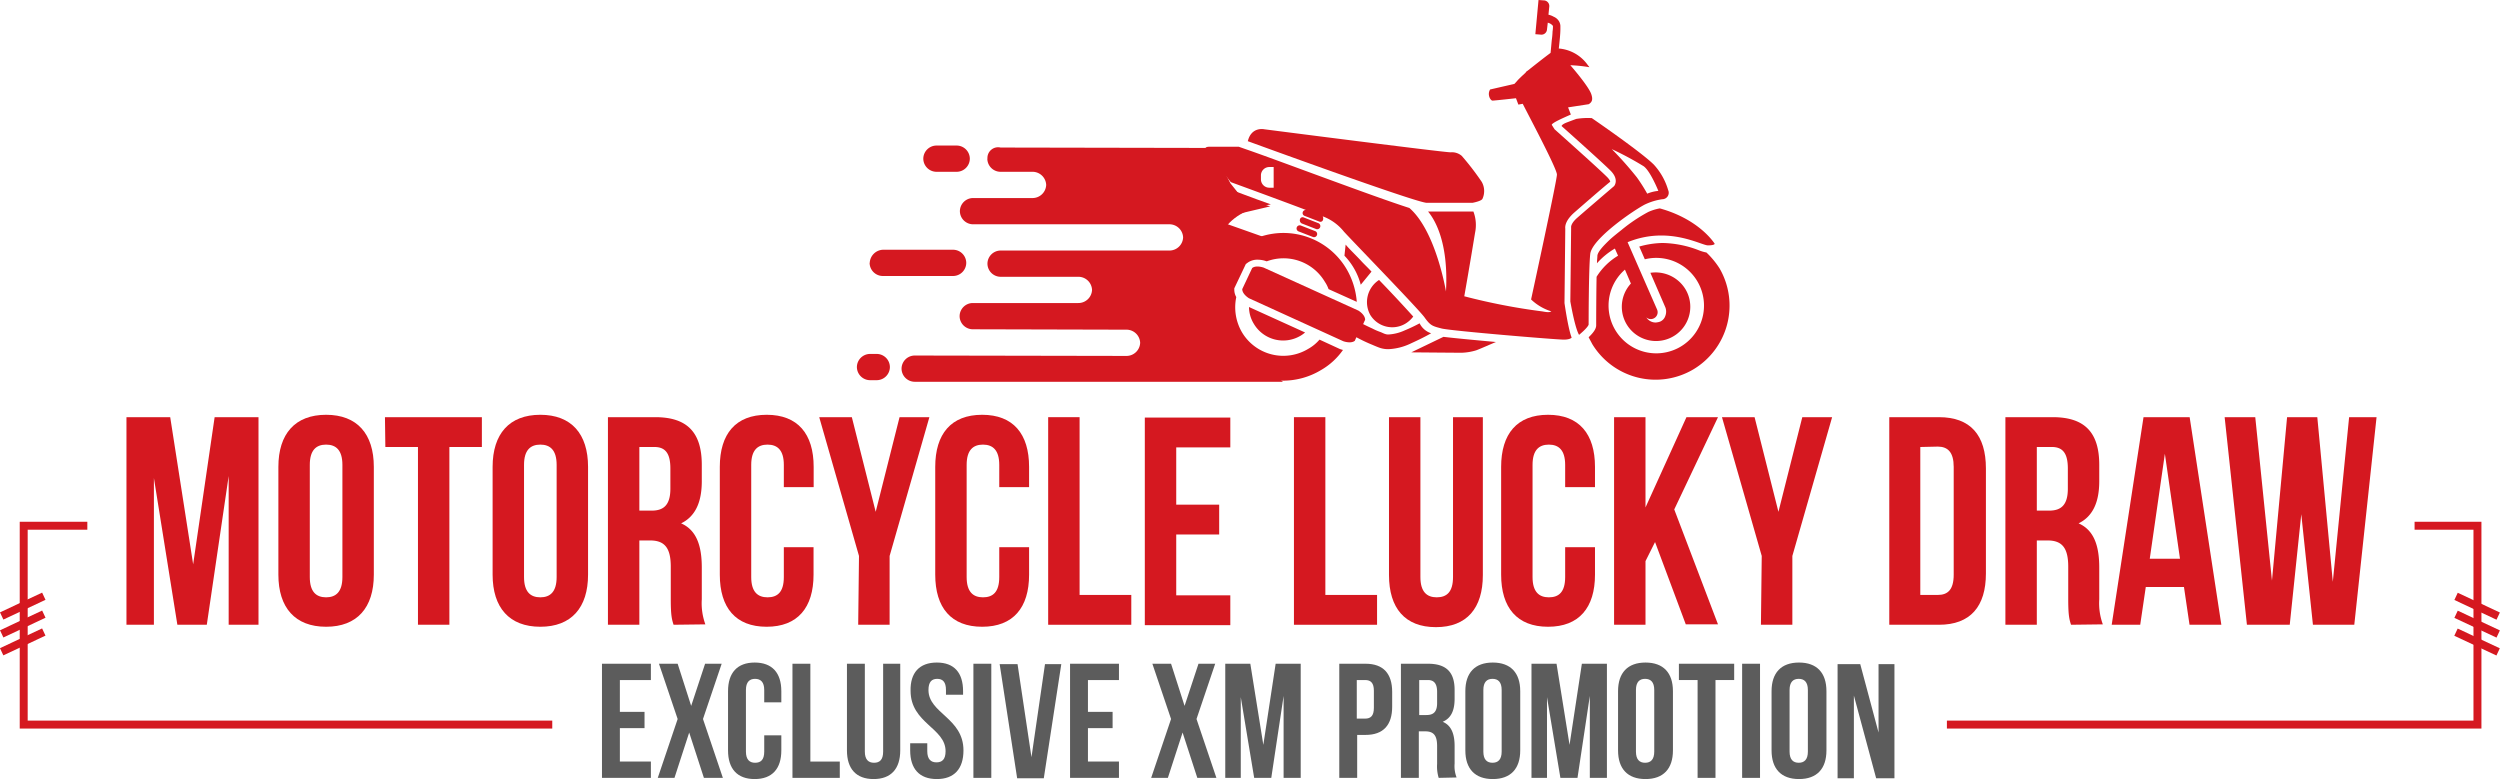 <svg xmlns="http://www.w3.org/2000/svg" viewBox="0 0 628.64 195.9"><defs><style>.cls-1,.cls-3{fill:#d51820;}.cls-2{fill:#5c5c5c;}.cls-3{fill-rule:evenodd;}</style></defs><title>Asset 1</title><g id="Layer_2" data-name="Layer 2"><g id="Layer_1-2" data-name="Layer 1"><path class="cls-1" d="M48.57,141.9l5.4-37H65v52.2h-7.5V119.7L52,157.1h-7.4l-5.9-36.9v36.9h-6.9V104.9h11Z"/><path class="cls-1" d="M70,117.4c0-8.3,4.2-13.1,12-13.1s12,4.8,12,13.1v27.1c0,8.3-4.2,13.1-12,13.1s-12-4.8-12-13.1Zm7.9,27.7c0,3.7,1.6,5.1,4.1,5.1s4.1-1.4,4.1-5.1V116.9c0-3.7-1.6-5.1-4.1-5.1s-4.1,1.4-4.1,5.1Z"/><path class="cls-1" d="M96.77,104.9h24.4v7.5H113v44.7h-7.9V112.4h-8.2l-.1-7.5Z"/><path class="cls-1" d="M123.87,117.4c0-8.3,4.2-13.1,12-13.1s12,4.8,12,13.1v27.1c0,8.3-4.2,13.1-12,13.1s-12-4.8-12-13.1Zm7.9,27.7c0,3.7,1.6,5.1,4.1,5.1s4.1-1.4,4.1-5.1V116.9c0-3.7-1.6-5.1-4.1-5.1s-4.1,1.4-4.1,5.1Z"/><path class="cls-1" d="M169.37,157.1c-.4-1.3-.7-2.2-.7-6.4v-8.2c0-4.8-1.6-6.6-5.2-6.6h-2.7v21.2h-7.9V104.9h11.9c8.2,0,11.7,4,11.7,12V121c0,5.4-1.7,8.9-5.2,10.6,3.9,1.7,5.2,5.7,5.2,11.1v8a15.51,15.51,0,0,0,.9,6.3l-8,.1Zm-8.6-44.7v16h3.1c2.9,0,4.7-1.3,4.7-5.5v-5.1c0-3.7-1.2-5.4-4-5.4Z"/><path class="cls-1" d="M204.57,137.6v6.9c0,8.3-4,13.1-11.8,13.1S181,152.8,181,144.5V117.4c0-8.3,4-13.1,11.8-13.1s11.8,4.8,11.8,13.1v5.1h-7.5v-5.6c0-3.7-1.6-5.1-4.1-5.1s-4.1,1.4-4.1,5.1v28.2c0,3.7,1.6,5.1,4.1,5.1s4.1-1.3,4.1-5.1v-7.5Z"/><path class="cls-1" d="M216,139.8l-10-34.9h8.2l6,23.8,6-23.8h7.5l-10,34.9v17.3h-7.9l.2-17.3Z"/><path class="cls-1" d="M258.77,137.6v6.9c0,8.3-4,13.1-11.8,13.1s-11.8-4.8-11.8-13.1V117.4c0-8.3,4-13.1,11.8-13.1s11.8,4.8,11.8,13.1v5.1h-7.5v-5.6c0-3.7-1.6-5.1-4.1-5.1s-4.1,1.4-4.1,5.1v28.2c0,3.7,1.6,5.1,4.1,5.1s4.1-1.3,4.1-5.1v-7.5Z"/><path class="cls-1" d="M263.57,104.9h7.9v44.7h13v7.5h-20.9V104.9Z"/><path class="cls-1" d="M295.77,126.9h10.8v7.5h-10.8v15.3h13.6v7.5h-21.5V105h21.5v7.5h-13.6Z"/><path class="cls-1" d="M325.37,104.9h7.9v44.7h13v7.5h-20.9V104.9Z"/><path class="cls-1" d="M357.17,104.9v40.2c0,3.7,1.6,5.1,4.1,5.1s4.1-1.3,4.1-5.1V104.9h7.5v39.7c0,8.3-4,13.1-11.8,13.1s-11.8-4.8-11.8-13.1V104.9Z"/><path class="cls-1" d="M401.07,137.6v6.9c0,8.3-4,13.1-11.8,13.1s-11.8-4.8-11.8-13.1V117.4c0-8.3,4-13.1,11.8-13.1s11.8,4.8,11.8,13.1v5.1h-7.5v-5.6c0-3.7-1.6-5.1-4.1-5.1s-4.1,1.4-4.1,5.1v28.2c0,3.7,1.6,5.1,4.1,5.1s4.1-1.3,4.1-5.1v-7.5Z"/><path class="cls-1" d="M416.17,136.3l-2.4,4.8v16h-7.9V104.9h7.9v22.7l10.3-22.7H432l-11,23.2L432,157h-8.1Z"/><path class="cls-1" d="M443,139.8l-10-34.9h8.2l6,23.8,6-23.8h7.5l-10,34.9v17.3h-7.9l.2-17.3Z"/><path class="cls-1" d="M475.07,104.9h12.5c7.9,0,11.8,4.5,11.8,12.9v26.4c0,8.3-3.9,12.9-11.8,12.9h-12.5Zm7.8,7.5v37.2h4.4c2.5,0,4-1.3,4-5.1V117.4c0-3.7-1.5-5.1-4-5.1l-4.4.1Z"/><path class="cls-1" d="M520.77,157.1c-.4-1.3-.7-2.2-.7-6.4v-8.2c0-4.8-1.6-6.6-5.2-6.6h-2.7v21.2h-7.9V104.9h11.9c8.2,0,11.7,4,11.7,12V121c0,5.4-1.7,8.9-5.2,10.6,3.9,1.7,5.2,5.7,5.2,11.1v8a15.51,15.51,0,0,0,.9,6.3l-8,.1Zm-8.6-44.7v16h3.1c2.9,0,4.7-1.3,4.7-5.5v-5.1c0-3.7-1.2-5.4-4-5.4Z"/><path class="cls-1" d="M558.57,157.1h-8l-1.4-9.5h-9.6l-1.4,9.5H531l8-52.2h11.6Zm-18-16.6h7.6l-3.8-26.4Z"/><path class="cls-1" d="M578.67,129.3l-2.9,27.8H565l-5.6-52.2h7.7l4.2,41.1,3.8-41.1h7.6l3.9,41.4,4.1-41.4h6.9L592,157.1h-10.4Z"/><path class="cls-2" d="M155.87,179h6.2v4.1h-6.2v8.4h7.8v4.1h-12.3V166.9h12.3V171h-7.8Z"/><path class="cls-2" d="M181.47,166.9l-4.7,13.9,5,14.8H177l-3.7-11.4-3.7,11.4h-4.2l5-14.8-4.7-13.9h4.7l3.4,10.6,3.5-10.6Z"/><path class="cls-2" d="M196.47,184.9v3.8c0,4.6-2.3,7.2-6.7,7.2s-6.7-2.6-6.7-7.2V173.8c0-4.6,2.3-7.2,6.7-7.2s6.7,2.6,6.7,7.2v2.8h-4.3v-3.1c0-2-.9-2.8-2.3-2.8s-2.3.8-2.3,2.8V189c0,2,.9,2.8,2.3,2.8s2.3-.7,2.3-2.8v-4.1Z"/><path class="cls-2" d="M199.27,166.9h4.5v24.6h7.4v4.1h-11.9V166.9Z"/><path class="cls-2" d="M217.47,166.9V189c0,2,.9,2.8,2.3,2.8s2.3-.7,2.3-2.8V166.9h4.3v21.8c0,4.6-2.3,7.2-6.7,7.2s-6.7-2.6-6.7-7.2V166.9Z"/><path class="cls-2" d="M235.57,166.6c4.4,0,6.6,2.6,6.6,7.2v.9h-4.3v-1.2c0-2-.8-2.8-2.2-2.8s-2.2.8-2.2,2.8c0,5.9,8.8,7,8.8,15.2,0,4.6-2.3,7.2-6.7,7.2s-6.7-2.6-6.7-7.2v-1.8h4.3v2c0,2,.9,2.8,2.3,2.8s2.3-.7,2.3-2.8c0-5.9-8.8-7-8.8-15.2C228.87,169.2,231.17,166.6,235.57,166.6Z"/><path class="cls-2" d="M244.77,166.9h4.5v28.7h-4.5Z"/><path class="cls-2" d="M259.37,190.4l3.4-23.4h4.1l-4.4,28.7h-6.7l-4.4-28.7h4.5Z"/><path class="cls-2" d="M273.57,179h6.2v4.1h-6.2v8.4h7.8v4.1h-12.3V166.9h12.3V171h-7.8Z"/><path class="cls-2" d="M305.57,166.9l-4.7,13.9,5,14.8h-4.8l-3.7-11.4-3.7,11.4h-4.2l5-14.8-4.7-13.9h4.7l3.4,10.6,3.5-10.6Z"/><path class="cls-2" d="M317.67,187.3l3.1-20.4h6.3v28.7h-4.3V175l-3.1,20.6h-4.3L312,175.3v20.3h-3.9V166.9h6.3Z"/><path class="cls-2" d="M350.07,174v3.7c0,4.6-2.2,7.1-6.7,7.1h-2.1v10.8h-4.5V166.9h6.6C347.87,166.9,350.07,169.4,350.07,174Zm-8.9-3v9.7h2.1c1.4,0,2.2-.7,2.2-2.7v-4.3c0-2-.8-2.7-2.2-2.7Z"/><path class="cls-2" d="M361.77,195.6a9.75,9.75,0,0,1-.4-3.5v-4.5c0-2.7-.9-3.7-3-3.7h-1.6v11.7h-4.5V166.9h6.8c4.7,0,6.7,2.2,6.7,6.6v2.2c0,3-.9,4.9-3,5.8,2.2.9,3,3.1,3,6.1V192a7.84,7.84,0,0,0,.5,3.5l-4.5.1Zm-4.9-24.6v8.8h1.8c1.7,0,2.7-.7,2.7-3V174c0-2-.7-3-2.3-3Z"/><path class="cls-2" d="M368.47,173.8c0-4.6,2.4-7.2,6.9-7.2s6.9,2.6,6.9,7.2v14.9c0,4.6-2.4,7.2-6.9,7.2s-6.9-2.6-6.9-7.2ZM373,189c0,2,.9,2.8,2.3,2.8s2.3-.8,2.3-2.8V173.5c0-2-.9-2.8-2.3-2.8s-2.3.8-2.3,2.8Z"/><path class="cls-2" d="M394.67,187.3l3.1-20.4h6.3v28.7h-4.3V175l-3.1,20.6h-4.3L389,175.3v20.3h-3.9V166.9h6.3Z"/><path class="cls-2" d="M406.87,173.8c0-4.6,2.4-7.2,6.9-7.2s6.9,2.6,6.9,7.2v14.9c0,4.6-2.4,7.2-6.9,7.2s-6.9-2.6-6.9-7.2Zm4.5,15.2c0,2,.9,2.8,2.3,2.8s2.3-.8,2.3-2.8V173.5c0-2-.9-2.8-2.3-2.8s-2.3.8-2.3,2.8Z"/><path class="cls-2" d="M422.17,166.9h13.9V171h-4.7v24.6h-4.5V171h-4.7v-4.1Z"/><path class="cls-2" d="M438.07,166.9h4.5v28.7h-4.5Z"/><path class="cls-2" d="M445.47,173.8c0-4.6,2.4-7.2,6.9-7.2s6.9,2.6,6.9,7.2v14.9c0,4.6-2.4,7.2-6.9,7.2s-6.9-2.6-6.9-7.2ZM450,189c0,2,.9,2.8,2.3,2.8s2.3-.8,2.3-2.8V173.5c0-2-.9-2.8-2.3-2.8s-2.3.8-2.3,2.8Z"/><path class="cls-2" d="M466.17,174.9v20.8h-4.1V167h5.7l4.6,17.2V167h4v28.7h-4.6Z"/><polygon class="cls-1" points="623.97 183.2 489.56 183.2 489.56 181.2 621.97 181.2 621.97 133.2 607.16 133.2 607.16 131.2 623.97 131.2 623.97 183.2"/><polygon class="cls-1" points="138.87 183.2 4.96 183.2 4.96 131.2 21.96 131.2 21.96 133.2 6.96 133.2 6.96 181.2 138.87 181.2 138.87 183.2"/><rect class="cls-1" x="-0.12" y="151.4" width="11.7" height="2" transform="translate(-64.14 16.84) rotate(-25.11)"/><rect class="cls-1" x="-0.12" y="155.91" width="11.7" height="2" transform="translate(-66.05 17.26) rotate(-25.11)"/><rect class="cls-1" x="-0.13" y="160.41" width="11.7" height="2" transform="translate(-67.96 17.68) rotate(-25.11)"/><rect class="cls-1" x="621.91" y="146.6" width="2" height="11.7" transform="translate(220.51 651.79) rotate(-64.89)"/><rect class="cls-1" x="621.9" y="151.11" width="2" height="11.7" transform="translate(216.43 654.37) rotate(-64.89)"/><rect class="cls-1" x="621.89" y="155.61" width="2" height="11.7" transform="translate(212.34 656.95) rotate(-64.89)"/><path class="cls-1" d="M376.17,86c-1.7.7-3.9,1.7-5,2.1a14.07,14.07,0,0,1-3.6.6c-1.7,0-12.7-.1-12.7-.1l8.1-3.9C365.37,85,370.67,85.5,376.17,86Z"/><path class="cls-1" d="M342.17,65.5c.8.9,1.8,1.8,2.7,2.8l-2.7,3.3a16.54,16.54,0,0,0-4.1-7.3l.3-2.8C339.27,62.6,340.67,63.9,342.17,65.5Z"/><path class="cls-1" d="M346.77,70.4c3.4,3.5,6.8,7.2,8.6,9.2a7,7,0,0,1-2,1.8,6.47,6.47,0,0,1-8.8-2.2A6.64,6.64,0,0,1,346.77,70.4Z"/><path class="cls-1" d="M319.57,51.4c-4.1.6-8.7,2.1-11.5,5.9-5.2,7-7.1,10-7.1,10s-1.7,1.1-2.8,2l11-21.7C310.17,47.9,314.77,49.7,319.57,51.4Z"/><path class="cls-1" d="M425.77,92.9a18.64,18.64,0,0,1-25.4-6.4c-.3-.6-.6-1.1-.9-1.7,1.6-1.5,1.9-2.4,1.9-3,0-.1,0-6.9.1-12.2a16.12,16.12,0,0,1,5.4-5.3l-.8-1.8a18.55,18.55,0,0,0-4.5,3.7c0-.8.1-1.4.1-1.9.1-1,1.5-2.5,3.3-4.2.9-.8,1.8-1.5,2.8-2.3a40.86,40.86,0,0,1,6.7-4.5,12.31,12.31,0,0,1,2.9-.9c10.1,2.8,13.8,8.9,13.8,8.9s0,.4-1.7.4-9.9-5-20.2-.8l7.4,16.9a1.72,1.72,0,0,1-.9,2.3,1.67,1.67,0,0,1-1.8-.3,2.77,2.77,0,0,0,2.3,1.3,4.25,4.25,0,0,0,1.1-.2,2.32,2.32,0,0,0,1.4-1.5,3,3,0,0,0,0-2.1L415,68.6a8.79,8.79,0,0,1,8.8,4.1,8.61,8.61,0,1,1-13.7-1.4l-1.5-3.5a12,12,0,1,0,5-2.6l-1.4-3.2a22.64,22.64,0,0,1,5.8-.9,26.32,26.32,0,0,1,9.1,1.8,10.78,10.78,0,0,0,2,.6,21.3,21.3,0,0,1,3.3,4A18.68,18.68,0,0,1,425.77,92.9Z"/><path class="cls-1" d="M400.07,23.5c-.9-2.2-5.2-7.1-5.2-7.1a37.13,37.13,0,0,1,4.8.5c-.2-.3-.4-.5-.6-.8a9.88,9.88,0,0,0-7.1-3.9c.2-1.8.4-3.7.4-4.9V6.5a2.53,2.53,0,0,0-.6-1.5,2.84,2.84,0,0,0-1.1-.8,4.45,4.45,0,0,0-1.3-.5l.2-2a1.42,1.42,0,0,0-1.4-1.6l-1.3-.1-.8,8.6,1.3.1A1.4,1.4,0,0,0,389,7.4l.2-1.7c.1,0,.2.1.3.1a2.31,2.31,0,0,1,.9.6.31.31,0,0,1,.1.2,7.77,7.77,0,0,1-.1,1.3,19.88,19.88,0,0,1-.2,2.2c-.1,1.1-.2,2.2-.3,3.2-1.5,1.1-3.9,3-5.8,4.5a1.21,1.21,0,0,0-.5.5c-.9.8-1.6,1.5-1.9,1.8-.5.6-.9,1-.9,1l-6.1,1.4c-.8,1.3.1,2.8.6,2.8s5.9-.6,5.9-.6l.6,1.6,1.1-.2c1.5,3,8.6,16.3,8.6,17.8S385,75.3,385,75.3a12.92,12.92,0,0,0,5.1,3c-.5.3-1.2.2-2.3,0a155,155,0,0,1-19.6-3.8c1.3-7.3,2.7-15.9,2.7-15.9a9.53,9.53,0,0,0-.4-5.4h-11.4c1.5,1.8,5.2,7.4,4.5,20.1,0,0-2.5-15.2-9.2-21-9.1-2.9-33.6-12.2-41.2-14.8l-1.7-.6h-7.4c-1.5,0-.9.9-.9.9l6.3,8s12.6,4.6,18.9,7a.79.79,0,0,0-.8.5.75.75,0,0,0,.5,1l3.6,1.4a.69.69,0,0,0,1-.5,1.13,1.13,0,0,0-.1-.8,12.26,12.26,0,0,1,5.3,3.8c1.5,1.7,18.8,19.5,20.3,21.6s2,2.2,4.3,2.8,28.8,2.8,30.7,2.8c1.3,0,1.8-.3,2-.5-.9-2.3-1.8-8.7-1.8-8.7l.2-18.7c-.1-.8.2-2.2,2.2-4,1.6-1.4,7.8-6.8,9.1-7.8,0-.1-.1-.5-.8-1.2-2.3-2.3-13.1-11.9-13.2-12l-.7-1.1c0-.5,3-1.8,4.8-2.6l-.7-1.8,5.2-.8C400.27,25.7,400.67,25.1,400.07,23.5Zm-79.8,23.7h-1a2.12,2.12,0,0,1-2.2-2V44a2.12,2.12,0,0,1,2.2-2h1Z"/><path class="cls-1" d="M370.27,51h-11.5c-2.6,0-45-15.5-45-15.5.9-3.7,4.1-3,4.1-3s45,5.8,46.9,5.8a3.78,3.78,0,0,1,2.8.9,68.28,68.28,0,0,1,5,6.5,4.67,4.67,0,0,1,.2,4.3C372.47,50.6,370.27,51,370.27,51Z"/><path class="cls-1" d="M338.57,67.6a19.2,19.2,0,0,1,2.6,8.3l-7.1-3.2a7.57,7.57,0,0,0-.9-1.8,12.09,12.09,0,0,0-14.6-5.2h-.1a6.68,6.68,0,0,0-2.3-.4,4.15,4.15,0,0,0-2.5.8l-.4.3-2.9,6.1v.4a3.74,3.74,0,0,0,.5,1.8,12.5,12.5,0,0,0,1.4,8.8A12.09,12.09,0,0,0,329,87.7a10.44,10.44,0,0,0,2.8-2.3l5.2,2.4h0c.1,0,.3.1.7.2a17.23,17.23,0,0,1-5.6,5.1,18.52,18.52,0,0,1-19-31.8A18.42,18.42,0,0,1,338.57,67.6Z"/><path class="cls-1" d="M359.87,83.8c-2.1,1.2-3.9,2-5.4,2.7a14.39,14.39,0,0,1-5.3,1.3,6.65,6.65,0,0,1-2.1-.3h0c-.6-.2-1.3-.5-2-.8a38.76,38.76,0,0,1-4-1.9l-.4.9c-1,.8-2.9.1-2.9.1L314.07,75s-1.7-1-1.7-2.3l2.5-5.3c1-.8,2.9-.1,2.9-.1l23.8,10.8s1.7,1,1.7,2.3l-.5,1.1c.6.3,1.4.7,2.3,1.1a14.17,14.17,0,0,0,1.8.8c.6.2,1.1.5,1.5.6a2.22,2.22,0,0,0,.9.1,11.17,11.17,0,0,0,3.9-1,39.5,39.5,0,0,0,3.8-1.8A4.9,4.9,0,0,0,359.87,83.8Z"/><path class="cls-1" d="M419.47,47.8a16.11,16.11,0,0,0-3.6-6.4c-3.2-3.2-15.6-11.7-15.6-11.7a18,18,0,0,0-3.9.2s-1.1.4-2.4.9-1.3.9-1.3.9,10,8.9,12.3,11.2.9,3.9.9,3.9-7.6,6.5-9.3,8-1.5,2.4-1.5,2.4l-.2,18.6c1.3,7.3,2.2,8.4,2.2,8.4,2.4-2,2.4-2.6,2.4-2.6s0-13.8.4-17.7,11.2-11.2,13.8-12.5a15,15,0,0,1,4.3-1.3A1.63,1.63,0,0,0,419.47,47.8ZM417,48a9.67,9.67,0,0,0-2.8.7,41.54,41.54,0,0,0-2.6-4.1,88.55,88.55,0,0,0-6.3-7.1,78.43,78.43,0,0,1,8,4.3C415,43,417,48,417,48Z"/><path class="cls-1" d="M327.87,54.7l3.6,1.4a.79.79,0,0,1-.5,1.5l-3.6-1.4a.88.88,0,0,1-.5-1A.69.69,0,0,1,327.87,54.7Z"/><path class="cls-1" d="M330.67,58.1a.79.79,0,0,1-.5,1.5l-3.6-1.4a.79.79,0,0,1,.5-1.5Z"/><path class="cls-1" d="M315.27,81.4a8.13,8.13,0,0,1-1.2-4.2l14.1,6.4a7.63,7.63,0,0,1-1.1.8A8.57,8.57,0,0,1,315.27,81.4Z"/><path class="cls-3" d="M248.27,39.9h0a3.33,3.33,0,0,0,3.3,3.3h8a3.44,3.44,0,0,1,3.5,3.3h0a3.44,3.44,0,0,1-3.5,3.3h-14.9a3.33,3.33,0,0,0-3.3,3.3h0a3.33,3.33,0,0,0,3.3,3.3H294a3.44,3.44,0,0,1,3.5,3.3h0A3.44,3.44,0,0,1,294,63h-42.4a3.33,3.33,0,0,0-3.3,3.3h0a3.33,3.33,0,0,0,3.3,3.3h19.5a3.44,3.44,0,0,1,3.5,3.3h0a3.44,3.44,0,0,1-3.5,3.3h-26.5a3.33,3.33,0,0,0-3.3,3.3h0a3.33,3.33,0,0,0,3.3,3.3l38.6.1a3.44,3.44,0,0,1,3.5,3.3h0a3.44,3.44,0,0,1-3.5,3.3L230,89.4a3.33,3.33,0,0,0-3.3,3.3h0A3.33,3.33,0,0,0,230,96h92.6L319,93.1l-10-6.8-1.4-16,11.6-10.2-11.3-4-.4-1.4,11.9-2.8-7.2-2.3-2.8-3.5-2.5-4.8.3-1.5-3.3-2.6-52.3-.1a2.69,2.69,0,0,0-3.3,2.8Zm-29.6,26.2h0a3.33,3.33,0,0,0,3.3,3.3h17.7a3.33,3.33,0,0,0,3.3-3.3h0a3.33,3.33,0,0,0-3.3-3.3H222a3.47,3.47,0,0,0-3.3,3.3Zm13.5-26.2h0a3.33,3.33,0,0,0,3.3,3.3h5.1a3.33,3.33,0,0,0,3.3-3.3h0a3.33,3.33,0,0,0-3.3-3.3h-5.1a3.33,3.33,0,0,0-3.3,3.3Z"/><path class="cls-3" d="M215.47,92.3h0a3.33,3.33,0,0,0,3.3,3.3h1.7a3.33,3.33,0,0,0,3.3-3.3h0a3.33,3.33,0,0,0-3.3-3.3h-1.7a3.33,3.33,0,0,0-3.3,3.3Z"/></g></g></svg>